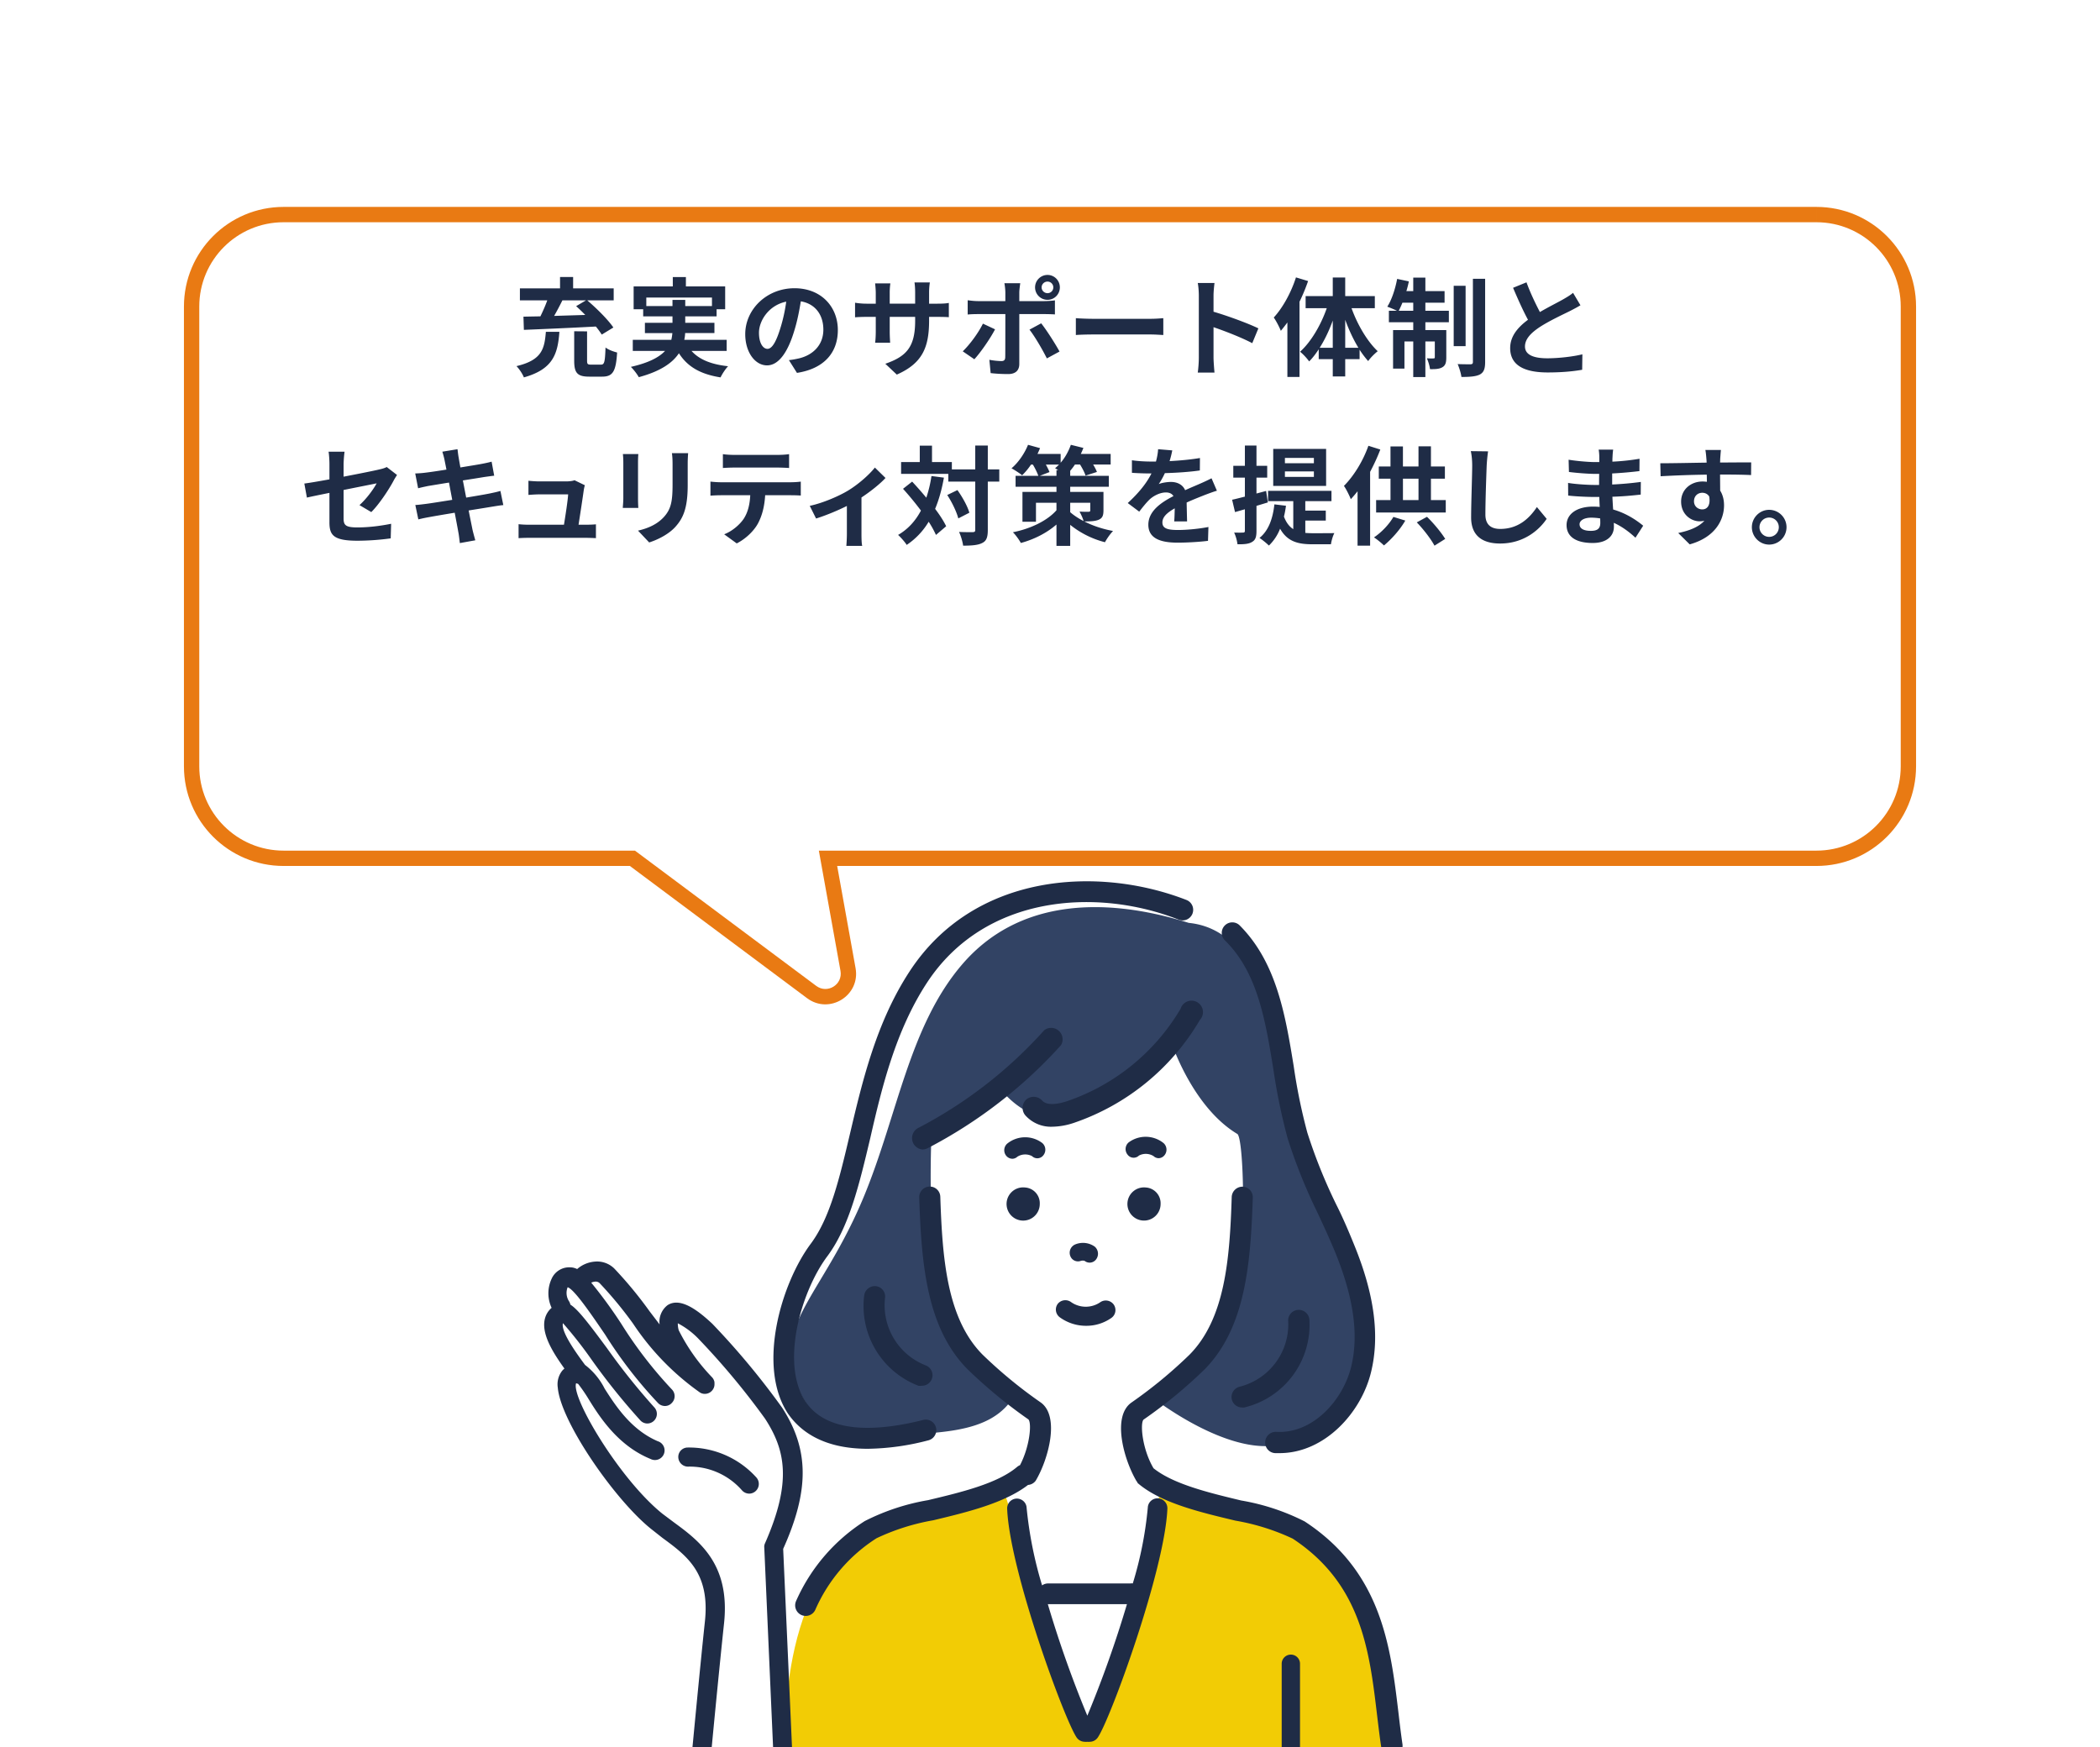 <svg width="274" height="228" fill="none" xmlns="http://www.w3.org/2000/svg"><g clip-path="url(#clip0_17170_34281)"><path d="M93 207.5L91.5 230H102l-1-27.5 1.5-3 .5-8.5-1.5-6-7-9-6.5-5-1 5-8.5-10-5 1-.5 2.5-1 2.5 2.5 7-.5 3 6.5 11 10 9.5 2.5 5z" fill="#fff"/><path d="M110 202.5c-8.4 8.4-6.167 22.167-5.5 28l77.498 1-4.5-23-7-8.5-13.5-4-8-4-1.5-7.5 4.5-3c5.167 3.5 16.9 9 22.5 3 7-7.5 1.5-21-2.5-29s-4-17-6.5-25.5-7-6-9-8.5-17-7.5-26.5-3-16 18-17 26-4.5 15.5-7 20-6.5 12-1.5 19c4 5.6 12.334 4.333 16 3l9.5-6 6 4.5-1.5 7c-1.166.667-4.2 2.3-7 3.5-3.5 1.5-12.5 1.5-17.498 7z" fill="#fff"/><path d="M171.499 201c-9.606-4.683-20-7-20-7l-3.5 17-6 15-6-15-5-16.5c-7 1.5-12.132 2.757-18.159 5.585C101 207.5 102.499 229 102.499 229h79.484s-2.484-23.5-10.484-28z" fill="#F2CC05"/><path d="M155.097 120.426c-11.58-3.628-22.413-2.792-29.451 5.299-7.037 8.092-8.517 19.811-12.984 30.545-4.468 10.734-9.966 15.272-9.488 21.065.478 5.792 5.274 11.361 11.475 10.316s14.793.223 17.93-5.972c0 0-10.041-6.897-10.728-17.243a143.056 143.056 0 01-.314-16.422l9.488-5.344s3.347 3.986 7.008 2.866 10.235-5.643 14.808-9.495c0 0 2.749 8.435 8.621 11.943.896.821 1.24 16.422-.598 21.035-1.838 4.613-10.22 13.541-10.22 13.541s10.28 8.002 17.109 5.747c6.828-2.254 12.431-8.002 10.309-16.183-2.121-8.181-8.427-21.766-10.22-31.111-1.793-9.346-4.363-19.751-12.745-20.587z" fill="#324364"/><path d="M166.154 139.594a77.598 77.598 0 001.853 8.957 70.417 70.417 0 003.915 9.734c.792 1.702 1.599 3.449 2.316 5.195 2.39 5.882 3.063 10.734 2.062 14.855-1.076 4.389-5.006 8.763-9.727 8.509a1.396 1.396 0 00-1.35.76 1.404 1.404 0 00-.145.524 1.38 1.38 0 00.333 1.023c.121.139.269.253.436.333.166.081.347.128.531.137h.568c5.887 0 10.684-5.285 11.954-10.615 1.135-4.687.433-10.092-2.197-16.526-.732-1.806-1.494-3.598-2.361-5.315a68.523 68.523 0 01-3.765-9.36 73.605 73.605 0 01-1.778-8.674c-1.091-6.673-2.226-13.555-7.082-18.407a1.374 1.374 0 00-1.904.039 1.374 1.374 0 00-.039 1.902c4.303 4.18 5.319 10.405 6.38 16.929zm-12.072-8.032a27.5 27.5 0 01-14.868 12.137c-.911.299-2.555.687-3.242-.089a1.493 1.493 0 00-2.062-.135 1.492 1.492 0 00-.134 2.061 4.478 4.478 0 003.496 1.492 9.31 9.31 0 002.854-.507 30.447 30.447 0 0016.436-13.436 1.493 1.493 0 10-2.51-1.493l.03-.03zm-33.024 18.258a61.725 61.725 0 0017.378-13.436 1.488 1.488 0 00-.288-1.872 1.492 1.492 0 00-1.894-.083 58.059 58.059 0 01-16.541 12.809 1.497 1.497 0 00-.671 1.625 1.492 1.492 0 001.344 1.136 1.58 1.58 0 00.672-.179zm14.927-.671a3.705 3.705 0 00-4.572.089 1.148 1.148 0 00-.134 1.568 1.064 1.064 0 00.807.403.988.988 0 00.657-.269 1.918 1.918 0 011.912-.075.989.989 0 001.495-.134 1.151 1.151 0 00-.165-1.582zm15.967 1.582a1.148 1.148 0 00-.135-1.567 3.72 3.72 0 00-4.572-.075 1.148 1.148 0 00-.134 1.567.97.97 0 00.716.412.978.978 0 00.778-.277 1.908 1.908 0 011.912.074.986.986 0 00.673.269 1.02 1.02 0 00.762-.403zm-18.214 4.225a2.166 2.166 0 00-2.388 2.426 2.166 2.166 0 004.315-.277 2.058 2.058 0 00-1.927-2.149zm15.75 0a2.165 2.165 0 101.943 2.15 2.062 2.062 0 00-1.943-2.15zm-8.444 9.569c.152-.036.311-.036.463 0a1.048 1.048 0 001.524-.209 1.223 1.223 0 00-.194-1.642 2.65 2.65 0 00-2.555-.284 1.18 1.18 0 00-.422 1.86 1.076 1.076 0 001.184.275z" fill="#1F2C46"/><path d="M113.226 189.054a32.464 32.464 0 007.963-1.12 1.377 1.377 0 00.934-1.658 1.376 1.376 0 00-1.621-.999c-5.379 1.373-12.416 2.075-15.39-2.374-3.317-4.957-.598-14.377 2.824-18.96 2.869-3.837 4.199-9.48 5.618-15.451 1.494-6.554 3.302-13.989 7.367-20.214 7.575-11.615 22.323-12.436 32.872-8.271a1.373 1.373 0 001.057-.017 1.389 1.389 0 00.736-.759 1.394 1.394 0 00-.017-1.057 1.384 1.384 0 00-.76-.734c-11.506-4.479-27.732-3.569-36.145 9.345-4.333 6.628-6.141 14.302-7.74 21.065-1.404 5.971-2.614 11.062-5.14 14.451-3.825 5.121-7.052 15.944-2.988 22.139 1.584 2.3 4.587 4.614 10.43 4.614zm24.787-18.915a1.248 1.248 0 00-.233.937 1.254 1.254 0 00.502.824 5.808 5.808 0 003.422 1.105 5.662 5.662 0 003.287-1.015 1.246 1.246 0 00.528-.805 1.268 1.268 0 00-.199-.942 1.274 1.274 0 00-1.763-.313 3.341 3.341 0 01-3.781 0 1.271 1.271 0 00-1.763.209z" fill="#1F2C46"/><path d="M114.332 167.84a1.404 1.404 0 00-1.569 1.164 11.138 11.138 0 007.068 11.824c.148.022.3.022.448 0a1.372 1.372 0 001.371-1.139 1.374 1.374 0 00-.908-1.534 8.418 8.418 0 01-5.259-8.837 1.362 1.362 0 00-1.151-1.478zm47.443 13.107a1.387 1.387 0 00-.862.598c-.199.304-.27.673-.199 1.029a1.378 1.378 0 001.345 1.09c.094.014.19.014.284 0a11.088 11.088 0 008.502-11.465 1.387 1.387 0 00-1.494-1.269 1.367 1.367 0 00-.948.48c-.119.139-.208.3-.263.474a1.348 1.348 0 00-.059.539 8.385 8.385 0 01-1.635 5.383 8.397 8.397 0 01-4.671 3.141z" fill="#1F2C46"/><path d="M135.134 193.219c1.629-2.717 3.228-8.45.613-10.241a60.221 60.221 0 01-7.576-6.241c-4.602-4.687-5.215-12.406-5.484-20.572a1.369 1.369 0 00-1.419-1.328c-.18.006-.358.047-.523.121a1.392 1.392 0 00-.719.768 1.366 1.366 0 00-.088.529c.284 8.718.971 17.004 6.276 22.393a63.743 63.743 0 007.964 6.569c.463.463.194 3.523-1.091 5.972a1.457 1.457 0 00-.373.224c-2.556 2.179-7.367 3.329-11.625 4.344a28.863 28.863 0 00-8.263 2.732 23.726 23.726 0 00-8.965 10.45 1.387 1.387 0 00.702 1.806 1.376 1.376 0 001.823-.701 21.112 21.112 0 017.979-9.316 28.762 28.762 0 017.396-2.344c4.363-1.045 9.279-2.224 12.372-4.613a1.356 1.356 0 001.001-.552zm47.959 35.053c-.239-1.493-.433-3.105-.627-4.777-1.031-8.614-2.182-18.378-12.238-24.961a28.961 28.961 0 00-8.277-2.732c-4.154-1.001-8.846-2.12-11.446-4.21-1.494-2.538-1.763-5.867-1.3-6.345a61.855 61.855 0 007.994-6.584c5.29-5.404 5.977-13.69 6.261-22.393a1.363 1.363 0 00-.088-.529 1.36 1.36 0 00-.719-.768 1.374 1.374 0 00-.523-.121 1.404 1.404 0 00-1.42 1.328c-.254 8.166-.881 15.885-5.483 20.572a60.008 60.008 0 01-7.561 6.241c-2.63 1.791-1.031 7.464.598 10.241a.936.936 0 00.149.194v.075c2.989 2.612 8.218 3.836 12.776 4.926a29.14 29.14 0 017.47 2.344c8.966 5.897 10.012 14.586 11.013 23.005.209 1.702.388 3.3.657 4.897a1.36 1.36 0 001.345 1.15h.224a1.392 1.392 0 001.195-1.553z" fill="#1F2C46"/><path d="M151.09 195.518a1.277 1.277 0 00-.921.334 1.262 1.262 0 00-.409.89 49.102 49.102 0 01-1.958 9.883.931.931 0 00-.298 0H136.76a1.348 1.348 0 00-.792.253 52.251 52.251 0 01-2.017-10.106 1.254 1.254 0 00-.409-.882 1.27 1.27 0 00-2.131.986c.314 8.047 7.471 27.529 9.07 29.858a1.284 1.284 0 001.046.552c.109.016.22.016.329 0 .109.015.219.015.328 0a1.262 1.262 0 001.046-.552c1.644-2.374 8.756-21.871 9.085-29.858a1.296 1.296 0 00-1.225-1.358zm-9.219 28.365a146.557 146.557 0 01-5.155-14.556h10.324a146.9 146.9 0 01-5.169 14.556zm-52.16-34.994a1.233 1.233 0 00-1.132.79 1.227 1.227 0 00-.078.479 1.27 1.27 0 001.27 1.224 9.067 9.067 0 017.037 3.091 1.276 1.276 0 00.957.433 1.266 1.266 0 001.131-.748 1.27 1.27 0 00-.19-1.342 11.841 11.841 0 00-8.995-3.927z" fill="#1F2C46"/><path d="M102.05 183.694a100.455 100.455 0 00-9.114-10.958c-1.823-1.702-4.154-3.523-5.843-2.418a2.73 2.73 0 00-1.03 2.508l-1.3-1.702a53.03 53.03 0 00-4.618-5.598 3.203 3.203 0 00-2.555-.896 3.99 3.99 0 00-2.286.97 2.081 2.081 0 00-.881-.224 2.513 2.513 0 00-2.45 1.493 4.478 4.478 0 000 3.792c-.409.35-.705.812-.852 1.329-.553 1.911.881 4.314 2.525 6.598a2.191 2.191 0 00-.27.254 2.858 2.858 0 00-.597 2.239c.389 4.479 7.471 14.661 12.163 18.423l1.494 1.179c3.198 2.344 6.2 4.568 5.543 10.853-.702 6.584-1.733 17.602-1.748 17.721a1.254 1.254 0 001.136 1.359h.12a1.255 1.255 0 001.24-1.135c0-.119 1.045-11.122 1.748-17.691.807-7.718-3.272-10.734-6.545-13.137l-1.494-1.12c-5.573-4.479-11.954-15.212-11.266-17.034l.269.09c.485.626.934 1.279 1.345 1.955 1.494 2.434 3.884 6.121 8.098 7.838a1.257 1.257 0 001.738-.642 1.254 1.254 0 00-.797-1.672c-3.466-1.493-5.468-4.568-6.933-6.867a8.956 8.956 0 00-2.555-3.09c-1.255-1.687-3.182-4.404-2.883-5.449a54.906 54.906 0 013.735 4.762 85.601 85.601 0 006.38 7.942 1.243 1.243 0 00.897.388 1.255 1.255 0 00.896-2.12 84.726 84.726 0 01-6.156-7.703c-2.465-3.329-3.78-5.046-4.781-5.688a1.487 1.487 0 00-.24-.537 2.006 2.006 0 01-.119-1.732c.882.269 3.198 3.702 4.901 6.195a57.385 57.385 0 006.933 8.958c.231.216.535.339.852.343a1.194 1.194 0 00.911-.403 1.254 1.254 0 000-1.762 54.886 54.886 0 01-6.574-8.524 60.227 60.227 0 00-3.945-5.404c.154-.076.322-.122.493-.135a.727.727 0 01.598.194 50.842 50.842 0 014.378 5.3 33.951 33.951 0 008.696 8.958c.195.129.424.196.657.194a1.255 1.255 0 001.06-.583c.116-.173.184-.374.196-.582a1.82 1.82 0 000-.284v-.089a1.238 1.238 0 00-.3-.612 24.863 24.863 0 01-4.362-6.151 3.21 3.21 0 01-.12-.911 10.47 10.47 0 012.675 2.001 97.165 97.165 0 018.71 10.45c2.631 4.061 3.542 8.196 0 16.243a1.074 1.074 0 00-.104.567l1.226 27.798a1.253 1.253 0 001.255 1.194 1.247 1.247 0 00.88-.404 1.247 1.247 0 00.33-.91l-1.225-27.499c3.451-7.673 3.377-13.003-.135-18.422zm66.376 32.217a1.194 1.194 0 00-1.196 1.194v11.749a1.192 1.192 0 001.196 1.194 1.194 1.194 0 001.195-1.194v-11.749a1.194 1.194 0 00-1.195-1.194z" fill="#1F2C46"/></g><g filter="url(#filter0_dd_17170_34281)"><path fill-rule="evenodd" clip-rule="evenodd" d="M37 13c-6.627 0-12 5.373-12 12v60c0 6.627 5.373 12 12 12h45.516l23.386 17.452c2.182 1.628 5.229-.257 4.747-2.935L108.036 97H237c6.627 0 12-5.373 12-12V25c0-6.627-5.373-12-12-12H37z" fill="#fff"/><path d="M82.516 97l.598-.801-.266-.199h-.332v1zm23.386 17.452l.598-.801-.598.801zm4.747-2.935l-.984.177.984-.177zM108.036 97v-1h-1.196l.212 1.177.984-.177zM26 25c0-6.075 4.925-11 11-11v-2c-7.18 0-13 5.82-13 13h2zm0 60V25h-2v60h2zm11 11c-6.075 0-11-4.925-11-11h-2c0 7.18 5.82 13 13 13v-2zm45.516 0H37v2h45.516v-2zm-.598 1.801l23.386 17.453 1.196-1.603-23.386-17.452-1.196 1.602zm23.386 17.453c2.909 2.17 6.972-.343 6.329-3.915l-1.968.355c.321 1.786-1.71 3.042-3.165 1.957l-1.196 1.603zm6.329-3.915l-2.613-14.516-1.968.354 2.613 14.517 1.968-.355zM237 96H108.036v2H237v-2zm11-11c0 6.075-4.925 11-11 11v2c7.18 0 13-5.82 13-13h-2zm0-60v60h2V25h-2zm-11-11c6.075 0 11 4.925 11 11h2c0-7.18-5.82-13-13-13v2zM37 14h200v-2H37v2z" fill="#E97A13"/></g><path d="M76.46 39.194h-3.08a39.643 39.643 0 01-1.078 2.03c1.301-.042 2.688-.084 4.06-.126a22.613 22.613 0 00-1.19-1.148l1.288-.756zm-8.106 3.85l-.056-1.722c.657-.014 1.4-.028 2.212-.042.322-.658.657-1.414.895-2.086h-3.57v-1.568h5.237v-1.484h1.707v1.484h5.293v1.568h-3.445c1.205 1.036 2.689 2.492 3.403 3.542l-1.513.924a11.503 11.503 0 00-.77-1.05c-3.388.182-6.972.336-9.394.434zm2.87.252h1.763c-.21 2.912-.84 4.886-4.633 5.95-.168-.448-.617-1.12-.966-1.47 3.303-.784 3.653-2.226 3.835-4.48zm5.907 4.284h1.275c.447 0 .531-.294.601-2.24.337.294 1.093.56 1.512.658-.154 2.506-.574 3.15-1.96 3.15h-1.68c-1.568 0-1.96-.504-1.96-2.086v-3.836l1.68.014v3.808c0 .462.07.532.532.532zm7.197-7.644h3.415v-.798h1.666v.798h3.486V38.83h-8.567v1.106zm10.486 5.852h-4.592c.994 1.12 2.562 1.764 4.774 2.002-.337.35-.77 1.008-.98 1.456-2.66-.42-4.327-1.414-5.433-3.15-.826 1.246-2.38 2.352-5.236 3.122-.195-.364-.671-.994-1.035-1.344 2.352-.532 3.695-1.26 4.466-2.086h-4.215v-1.442h5.026c.07-.294.112-.588.14-.882h-3.584V42.12h3.599v-.84H83.92v-.924h-1.246v-2.982h5.11v-1.218h1.709v1.218h5.124v2.982h-1.12v.924h-4.089v.84h3.808v1.344h-3.822a4.753 4.753 0 01-.111.882h5.53v1.442zm14.504-2.716c0 2.954-1.806 5.04-5.334 5.586l-1.05-1.666c.532-.056.924-.14 1.302-.224 1.792-.42 3.192-1.708 3.192-3.752 0-1.932-1.05-3.374-2.94-3.696-.196 1.19-.434 2.478-.84 3.794-.84 2.828-2.044 4.564-3.57 4.564-1.554 0-2.842-1.708-2.842-4.074 0-3.234 2.8-5.992 6.426-5.992 3.472 0 5.656 2.408 5.656 5.46zm-10.29.35c0 1.414.56 2.1 1.106 2.1.588 0 1.134-.882 1.708-2.772.322-1.036.588-2.226.742-3.388-2.31.476-3.556 2.52-3.556 4.06zm22.197-1.61c0 3.472-.84 5.586-4.214 7.07l-1.498-1.414c2.702-.938 3.892-2.142 3.892-5.586v-.532h-3.318v1.904c0 .616.042 1.19.056 1.47h-1.96c.042-.28.084-.84.084-1.47V41.35h-1.19c-.7 0-1.204.028-1.512.056v-1.904c.238.042.812.126 1.512.126h1.19v-1.386c0-.406-.042-.84-.084-1.26h1.988a8.556 8.556 0 00-.084 1.26v1.386h3.318v-1.47c0-.56-.042-1.022-.084-1.302h2.002a8.82 8.82 0 00-.098 1.302v1.47h1.036c.742 0 1.162-.028 1.54-.098v1.862c-.308-.028-.798-.042-1.54-.042h-1.036v.462zm14.681-4.312c0 .42.35.756.77.756.42 0 .756-.336.756-.756a.753.753 0 00-.756-.756c-.42 0-.77.336-.77.756zm-.854 0c0-.896.728-1.624 1.624-1.624.896 0 1.61.728 1.61 1.624 0 .896-.714 1.624-1.61 1.624a1.625 1.625 0 01-1.624-1.624zm-1.932-.546c-.028.196-.126.868-.126 1.218v1.12h3.262c.392 0 1.008-.042 1.386-.098v1.834a24.269 24.269 0 00-1.372-.042h-3.276v6.51c0 .812-.462 1.316-1.456 1.316-.756 0-1.568-.042-2.282-.126l-.168-1.736a9.683 9.683 0 001.554.168c.364 0 .504-.14.518-.504.014-.518.014-4.956.014-5.614v-.014h-3.556c-.42 0-.966.014-1.358.056V39.18c.42.056.91.112 1.358.112h3.556v-1.12c0-.364-.07-.98-.126-1.218h2.072zm-3.29 6.02c-.644 1.246-1.932 3.08-2.702 3.906l-1.512-1.036c.938-.896 2.058-2.436 2.632-3.612l1.582.742zm6.02-.784c.714.896 1.834 2.66 2.394 3.682l-1.652.896c-.602-1.204-1.596-2.898-2.268-3.752l1.526-.826zm4.524-.672c.504.042 1.526.084 2.254.084h7.518c.658 0 1.274-.056 1.638-.084v2.198c-.336-.014-1.05-.07-1.638-.07h-7.518c-.798 0-1.736.028-2.254.07v-2.198zm16.045 5.138v-8.05c0-.49-.042-1.19-.14-1.68h2.184c-.056.49-.126 1.106-.126 1.68v2.072c1.876.546 4.564 1.54 5.852 2.17l-.798 1.932c-1.442-.756-3.542-1.568-5.054-2.086v3.962c0 .406.07 1.386.126 1.96h-2.184c.084-.56.14-1.4.14-1.96zm12.674-10.458l1.582.476a24.518 24.518 0 01-1.12 2.702v9.814h-1.582v-7.112c-.28.378-.574.756-.854 1.092-.154-.406-.616-1.316-.924-1.736 1.176-1.274 2.268-3.262 2.898-5.236zm6.426 9.184h1.722c-.658-1.078-1.246-2.338-1.722-3.654v3.654zm-3.332 0h1.708v-3.556c-.462 1.288-1.05 2.52-1.708 3.556zm7.196-5.166h-3.038c.77 2.156 2.058 4.34 3.416 5.614-.378.294-.952.854-1.246 1.288a11.732 11.732 0 01-1.12-1.484v1.232h-1.876v2.254h-1.624v-2.254h-1.834v-1.288c-.392.602-.798 1.134-1.246 1.582-.28-.392-.812-.98-1.19-1.26 1.414-1.26 2.716-3.472 3.486-5.684h-2.758v-1.582h3.542v-2.422h1.624v2.422h3.864v1.582zm3.122.336h1.89v-1.05h-1.414c-.154.392-.322.742-.476 1.05zm3.472-1.05v1.05h3.066v1.498h-3.066v1.022h2.73v3.57c0 .644-.098 1.036-.504 1.274-.392.238-.924.266-1.624.252-.042-.42-.224-1.008-.406-1.414.392.028.742.028.868.014.126 0 .168-.028.168-.168v-2.044h-1.232v4.648h-1.582v-4.648h-1.148v3.542h-1.484v-5.026h2.632V42.05h-3.178v-1.498h1.05c-.364-.182-.938-.42-1.26-.532.574-.882 1.036-2.296 1.288-3.626l1.526.322c-.084.434-.196.854-.322 1.274h.896v-1.764h1.582v1.764h2.506v1.512h-2.506zm5.25-2.212v7.882h-1.554V37.29h1.554zm.952-.91h1.596v10.864c0 .896-.182 1.344-.686 1.624-.518.266-1.33.322-2.408.322-.056-.462-.28-1.19-.49-1.68.714.028 1.442.028 1.68.028.224-.014.308-.07.308-.308V36.38zm6.991.462c.532 1.456 1.19 2.8 1.75 3.878 1.148-.672 2.366-1.274 3.024-1.652.532-.308.938-.546 1.302-.854l.966 1.624c-.42.252-.868.49-1.386.756-.868.434-2.632 1.246-3.906 2.072-1.162.77-1.946 1.568-1.946 2.548 0 1.008.966 1.54 2.912 1.54 1.442 0 3.332-.21 4.578-.518l-.028 2.016c-1.19.21-2.674.35-4.494.35-2.786 0-4.9-.77-4.9-3.178 0-1.54.98-2.702 2.324-3.696-.644-1.19-1.316-2.688-1.946-4.172l1.75-.714zM42.984 68.138v-3.822c-1.247.252-2.352.476-2.94.616l-.336-1.834c.657-.084 1.89-.294 3.276-.546V60.55c0-.462-.043-1.176-.113-1.61h2.087a14.714 14.714 0 00-.127 1.61v1.652c2.044-.392 4.005-.784 4.634-.938.392-.084.728-.182.994-.322l1.344 1.036c-.125.196-.335.518-.461.77-.617 1.162-1.89 3.08-2.898 4.074l-1.54-.91c.923-.826 1.847-2.1 2.24-2.842-.434.098-2.325.462-4.313.868v3.71c0 .868.252 1.176 1.792 1.176 1.47 0 3.025-.196 4.41-.476l-.056 1.904a32.908 32.908 0 01-4.34.308c-3.191 0-3.654-.77-3.654-2.422zm15.014-8.134c-.084-.406-.182-.728-.28-1.064l1.974-.322c.042.28.084.756.154 1.092.028.196.112.658.224 1.288 1.19-.196 2.254-.364 2.758-.462.448-.084.98-.196 1.316-.294l.336 1.834c-.308.028-.868.112-1.288.168-.574.098-1.638.266-2.8.448.14.7.28 1.47.434 2.24 1.26-.21 2.408-.406 3.038-.532.546-.112 1.064-.224 1.428-.336l.378 1.848c-.378.028-.952.126-1.484.21-.672.112-1.806.294-3.038.49.224 1.148.42 2.086.504 2.52.098.42.238.924.364 1.372L60 70.868c-.07-.518-.112-1.008-.196-1.414-.07-.406-.252-1.372-.476-2.548-1.428.238-2.744.462-3.346.574a22.15 22.15 0 00-1.4.294l-.392-1.876c.378-.014 1.008-.098 1.456-.154.644-.084 1.946-.294 3.36-.518-.14-.756-.294-1.54-.42-2.254-1.232.196-2.31.378-2.744.448-.448.098-.812.168-1.288.294l-.378-1.932c.448-.014.868-.042 1.302-.098.49-.056 1.568-.21 2.772-.406-.112-.588-.21-1.05-.252-1.274zm18.316 3.318c-.07.182-.112.448-.14.588-.113.826-.477 3.234-.687 4.564h.897c.364 0 1.007-.014 1.371-.056v1.806c-.28-.014-.965-.042-1.343-.042h-7.365c-.504 0-.853.014-1.385.042v-1.82c.377.042.895.07 1.385.07h4.537c.195-1.19.504-3.178.545-3.962h-3.78c-.448 0-.993.042-1.4.07v-1.848c.365.042 1.008.084 1.386.084h3.585c.293 0 .867-.056 1.035-.154l1.359.658zm13.47-4.186c-.028.392-.056.84-.056 1.4v2.772c0 3.01-.588 4.312-1.624 5.46-.924 1.008-2.38 1.694-3.402 2.016l-1.456-1.54c1.386-.322 2.52-.854 3.36-1.764.966-1.05 1.148-2.1 1.148-4.284v-2.66c0-.56-.028-1.008-.084-1.4h2.114zm-6.496.112c-.028.322-.042.63-.042 1.078v4.732c0 .35.014.896.042 1.218h-2.03c.014-.266.07-.812.07-1.232v-4.718a9.94 9.94 0 00-.056-1.078h2.016zm11.032.014c.462.07 1.036.098 1.498.098h5.627c.476 0 1.036-.028 1.512-.098v1.806a26.78 26.78 0 00-1.512-.056h-5.613c-.49 0-1.078.028-1.512.056v-1.806zm-1.624 3.584c.42.042.91.084 1.344.084h9.169c.294 0 .91-.028 1.274-.084v1.82c-.35-.028-.882-.042-1.274-.042h-3.374c-.084 1.442-.391 2.618-.895 3.598-.49.966-1.569 2.058-2.814 2.688l-1.639-1.19c.995-.378 1.975-1.19 2.535-2.002.573-.868.811-1.918.867-3.094h-3.85c-.42 0-.951.028-1.344.056v-1.834zm12.957 3.164c1.82-.392 3.906-1.33 5.012-2.002 1.358-.826 2.772-2.086 3.486-2.996l1.386 1.358c-.658.728-1.89 1.722-3.136 2.548v4.802c0 .49.014 1.232.098 1.512h-2.072c.028-.28.07-1.022.07-1.512v-3.696c-1.232.616-2.8 1.26-4.018 1.638l-.826-1.652zm15.881-3.892l1.624.21c-.266 1.512-.644 2.87-1.148 4.074.616.812 1.12 1.596 1.442 2.268l-1.33 1.134a13.07 13.07 0 00-.952-1.722 9.414 9.414 0 01-2.87 3.024c-.196-.336-.77-.994-1.12-1.302 1.302-.756 2.268-1.834 2.982-3.178a40.837 40.837 0 00-2.338-2.842l1.19-.938a48.083 48.083 0 011.848 2.1 16.41 16.41 0 00.672-2.828zm2.058 2.478l1.33-.644c.658.924 1.33 2.128 1.554 2.954l-1.442.742c-.21-.826-.812-2.1-1.442-3.052zm6.79-3.346v1.596h-1.498v6.3c0 .938-.168 1.428-.7 1.694-.532.294-1.358.364-2.52.364-.056-.49-.294-1.288-.532-1.792.784.042 1.54.028 1.778.028.252 0 .336-.07.336-.294v-6.3h-3.514v-1.008h-6.16v-1.54h2.436v-2.142h1.596v2.142h2.59v.952h3.052v-3.108h1.638v3.108h1.498zm9.254 4.354v1.232c.462.406 1.05.798 1.75 1.162-.112-.406-.35-.896-.532-1.246.448.042 1.022.028 1.176.028.168 0 .224-.042.224-.196v-.98h-2.618zm-3.962-3.514h2.17v-.742h.238a8.3 8.3 0 00-.42-.252c.182-.14.35-.308.518-.476h-1.722c.196.364.378.714.476.98l-1.26.49zm8.302 2.1v2.394c0 .7-.14 1.036-.644 1.246-.476.196-1.106.21-1.862.21 1.064.546 2.366.994 3.752 1.246a7.622 7.622 0 00-1.05 1.47 12.012 12.012 0 01-4.536-2.268v2.744h-1.792v-2.786c-1.274 1.106-2.898 1.932-4.648 2.408-.224-.42-.686-1.064-1.036-1.4 2.324-.462 4.494-1.512 5.684-2.87v-.98h-2.674v2.478h-1.764V64.19h4.438v-.672h-5.334V62.09h2.968c-.14-.406-.42-.98-.714-1.47h-.238a8.57 8.57 0 01-1.162 1.4c-.322-.266-.994-.7-1.386-.91.882-.742 1.694-1.918 2.156-3.066l1.568.434c-.098.238-.21.504-.336.756h3.024v1.148c.574-.658 1.036-1.498 1.33-2.338l1.638.406c-.098.252-.21.518-.336.784h3.892v1.386h-2.282c.21.35.392.7.49.966l-1.484.476c-.112-.378-.406-.938-.714-1.442h-.672a7.698 7.698 0 01-.616.812v.658h5.04v1.428h-5.04v.672h4.34zm8.977-5.418c-.07.35-.168.812-.35 1.4 1.33-.07 2.73-.196 3.962-.406l-.014 1.624c-1.33.196-3.052.308-4.564.35a9.775 9.775 0 01-.798 1.428c.364-.168 1.12-.28 1.582-.28.854 0 1.554.364 1.862 1.078.728-.336 1.316-.574 1.89-.826a26.37 26.37 0 001.554-.728l.7 1.624c-.448.126-1.19.406-1.666.588-.63.252-1.428.56-2.282.952.014.784.042 1.82.056 2.464h-1.68c.042-.42.056-1.092.07-1.708-1.05.602-1.61 1.148-1.61 1.848 0 .77.658.98 2.03.98 1.19 0 2.744-.154 3.976-.392l-.056 1.806c-.924.126-2.646.238-3.962.238-2.198 0-3.822-.532-3.822-2.338 0-1.792 1.68-2.912 3.276-3.738-.21-.35-.588-.476-.98-.476-.784 0-1.652.448-2.184.966-.42.42-.826.924-1.302 1.54l-1.498-1.12c1.47-1.358 2.464-2.604 3.094-3.864h-.182a37.98 37.98 0 01-2.366-.084V60.06c.714.112 1.75.168 2.464.168h.672c.154-.56.252-1.106.28-1.61l1.848.154zm18.477 1.68v-.7h-3.78v.7h3.78zm0 1.778v-.714h-3.78v.714h3.78zm1.596-3.654v4.83h-6.902v-4.83h6.902zm-7.602 6.986l-1.484.448v3.262c0 .77-.126 1.176-.546 1.428-.42.28-1.036.336-1.932.322a5.473 5.473 0 00-.434-1.526c.518.014.994.014 1.162 0 .168 0 .238-.056.238-.238v-2.8c-.462.126-.882.252-1.288.364l-.378-1.61c.476-.098 1.036-.252 1.666-.406v-2.478h-1.512v-1.54h1.512v-2.646h1.512v2.646h1.4v1.54h-1.4V64.4l1.26-.336.224 1.498zm4.886 2.366v1.61c.322.028.63.042.98.042.476 0 2.212 0 2.814-.014-.196.336-.392 1.036-.448 1.456h-2.436c-1.834 0-3.248-.336-4.2-2.03a6.16 6.16 0 01-1.456 2.198c-.266-.266-.896-.784-1.232-.994 1.162-.924 1.736-2.478 1.946-4.382l1.512.182c-.07.504-.154.98-.266 1.414.308.812.714 1.316 1.218 1.638v-3.654h-3.29V64.05h8.274v1.344h-3.416v1.232h2.674v1.302h-2.674zm8.232-9.758l1.554.49c-.364.966-.826 1.96-1.33 2.912v9.632h-1.638v-7.098c-.294.378-.588.714-.882 1.036-.154-.42-.602-1.33-.896-1.736 1.26-1.26 2.492-3.234 3.192-5.236zm3.262 9.282l1.554.476c-.7 1.218-1.82 2.45-2.786 3.248-.308-.308-.938-.826-1.302-1.05.98-.658 1.96-1.68 2.534-2.674zm3.052.714l1.33-.728c.91.882 1.876 2.072 2.38 2.884l-1.4.882c-.448-.84-1.428-2.128-2.31-3.038zm-1.806-5.698v2.786h2.03v-2.786h-2.03zm3.654 2.786h1.932v1.624h-9.086v-1.624h1.876v-2.786H179.9v-1.596h1.526v-2.618h1.624v2.618h2.03V58.24h1.624v2.632h1.82v1.596h-1.82v2.786zm7.454-6.356a22.015 22.015 0 00-.182 1.862c-.056 1.512-.168 4.648-.168 6.384 0 1.414.84 1.876 1.932 1.876 2.31 0 3.78-1.33 4.788-2.856l1.274 1.54c-.896 1.344-2.884 3.22-6.076 3.22-2.296 0-3.78-1.008-3.78-3.402 0-1.876.14-5.558.14-6.762 0-.658-.056-1.33-.182-1.89l2.254.028zm11.937 9.52c0 .532.504.854 1.47.854.742 0 1.232-.21 1.232-1.022 0-.154 0-.35-.014-.602a7.775 7.775 0 00-1.148-.098c-.994 0-1.54.392-1.54.868zm4.382-9.744c-.042.28-.07.63-.084.994-.014.14-.014.35-.014.574a29.342 29.342 0 003.542-.378l-.014 1.61c-.924.112-2.198.238-3.556.308v1.442a43.075 43.075 0 003.738-.336l-.014 1.652c-1.26.14-2.352.238-3.696.28.028.532.056 1.106.098 1.666 1.764.504 3.108 1.442 3.92 2.114l-1.008 1.568c-.756-.7-1.708-1.442-2.828-1.946.014.196.014.364.014.518 0 1.19-.91 2.114-2.758 2.114-2.24 0-3.416-.854-3.416-2.338 0-1.414 1.302-2.408 3.458-2.408.294 0 .588.014.868.042-.028-.434-.042-.882-.056-1.302h-.728c-.812 0-2.408-.07-3.332-.182l-.014-1.652c.91.168 2.632.266 3.374.266h.672c0-.462 0-.966.014-1.442h-.518c-.882 0-2.506-.126-3.43-.252l-.042-1.596c1.008.168 2.604.308 3.458.308h.546v-.658c0-.266-.028-.7-.084-.966h1.89zm14.062.042c-.028.224-.084.98-.098 1.204 0 .112 0 .266-.014.434 1.414 0 3.332-.028 4.06-.014l-.014 1.652c-.84-.042-2.142-.07-4.046-.07 0 .714.014 1.484.014 2.1.336.532.504 1.19.504 1.918 0 1.82-1.064 4.144-4.48 5.096l-1.498-1.484c1.414-.294 2.646-.756 3.416-1.596-.196.042-.406.07-.63.07-1.078 0-2.408-.868-2.408-2.576 0-1.582 1.274-2.618 2.8-2.618.196 0 .378.014.56.042 0-.308 0-.63-.014-.938a144.31 144.31 0 00-6.02.21l-.042-1.694c1.596 0 4.144-.056 6.048-.084-.014-.182-.014-.322-.028-.434-.042-.574-.098-1.05-.14-1.218h2.03zm-3.514 6.706c0 .644.518 1.05 1.078 1.05.588 0 1.106-.448.91-1.68-.196-.322-.532-.49-.91-.49-.546 0-1.078.378-1.078 1.12zm9.806 1.106a2.267 2.267 0 110 4.536c-1.232 0-2.254-1.022-2.254-2.268 0-1.246 1.022-2.268 2.254-2.268zm0 3.528c.7 0 1.26-.56 1.26-1.26s-.56-1.26-1.26-1.26a1.26 1.26 0 000 2.52z" fill="#1F2C46"/><defs><clipPath id="clip0_17170_34281"><path fill="#fff" transform="translate(71 115)" d="M0 0h112v113H0z"/></clipPath><filter id="filter0_dd_17170_34281" x="0" y="0" width="274" height="152.061" filterUnits="userSpaceOnUse" color-interpolation-filters="sRGB"><feFlood flood-opacity="0" result="BackgroundImageFix"/><feColorMatrix in="SourceAlpha" values="0 0 0 0 0 0 0 0 0 0 0 0 0 0 0 0 0 0 127 0" result="hardAlpha"/><feOffset dy="12"/><feGaussianBlur stdDeviation="12"/><feComposite in2="hardAlpha" operator="out"/><feColorMatrix values="0 0 0 0 0.804 0 0 0 0 0.51 0 0 0 0 0.059 0 0 0 0.2 0"/><feBlend in2="BackgroundImageFix" result="effect1_dropShadow_17170_34281"/><feColorMatrix in="SourceAlpha" values="0 0 0 0 0 0 0 0 0 0 0 0 0 0 0 0 0 0 127 0" result="hardAlpha"/><feOffset dy="3"/><feGaussianBlur stdDeviation="4"/><feComposite in2="hardAlpha" operator="out"/><feColorMatrix values="0 0 0 0 0.804 0 0 0 0 0.51 0 0 0 0 0.059 0 0 0 0.1 0"/><feBlend in2="effect1_dropShadow_17170_34281" result="effect2_dropShadow_17170_34281"/><feBlend in="SourceGraphic" in2="effect2_dropShadow_17170_34281" result="shape"/></filter></defs></svg>